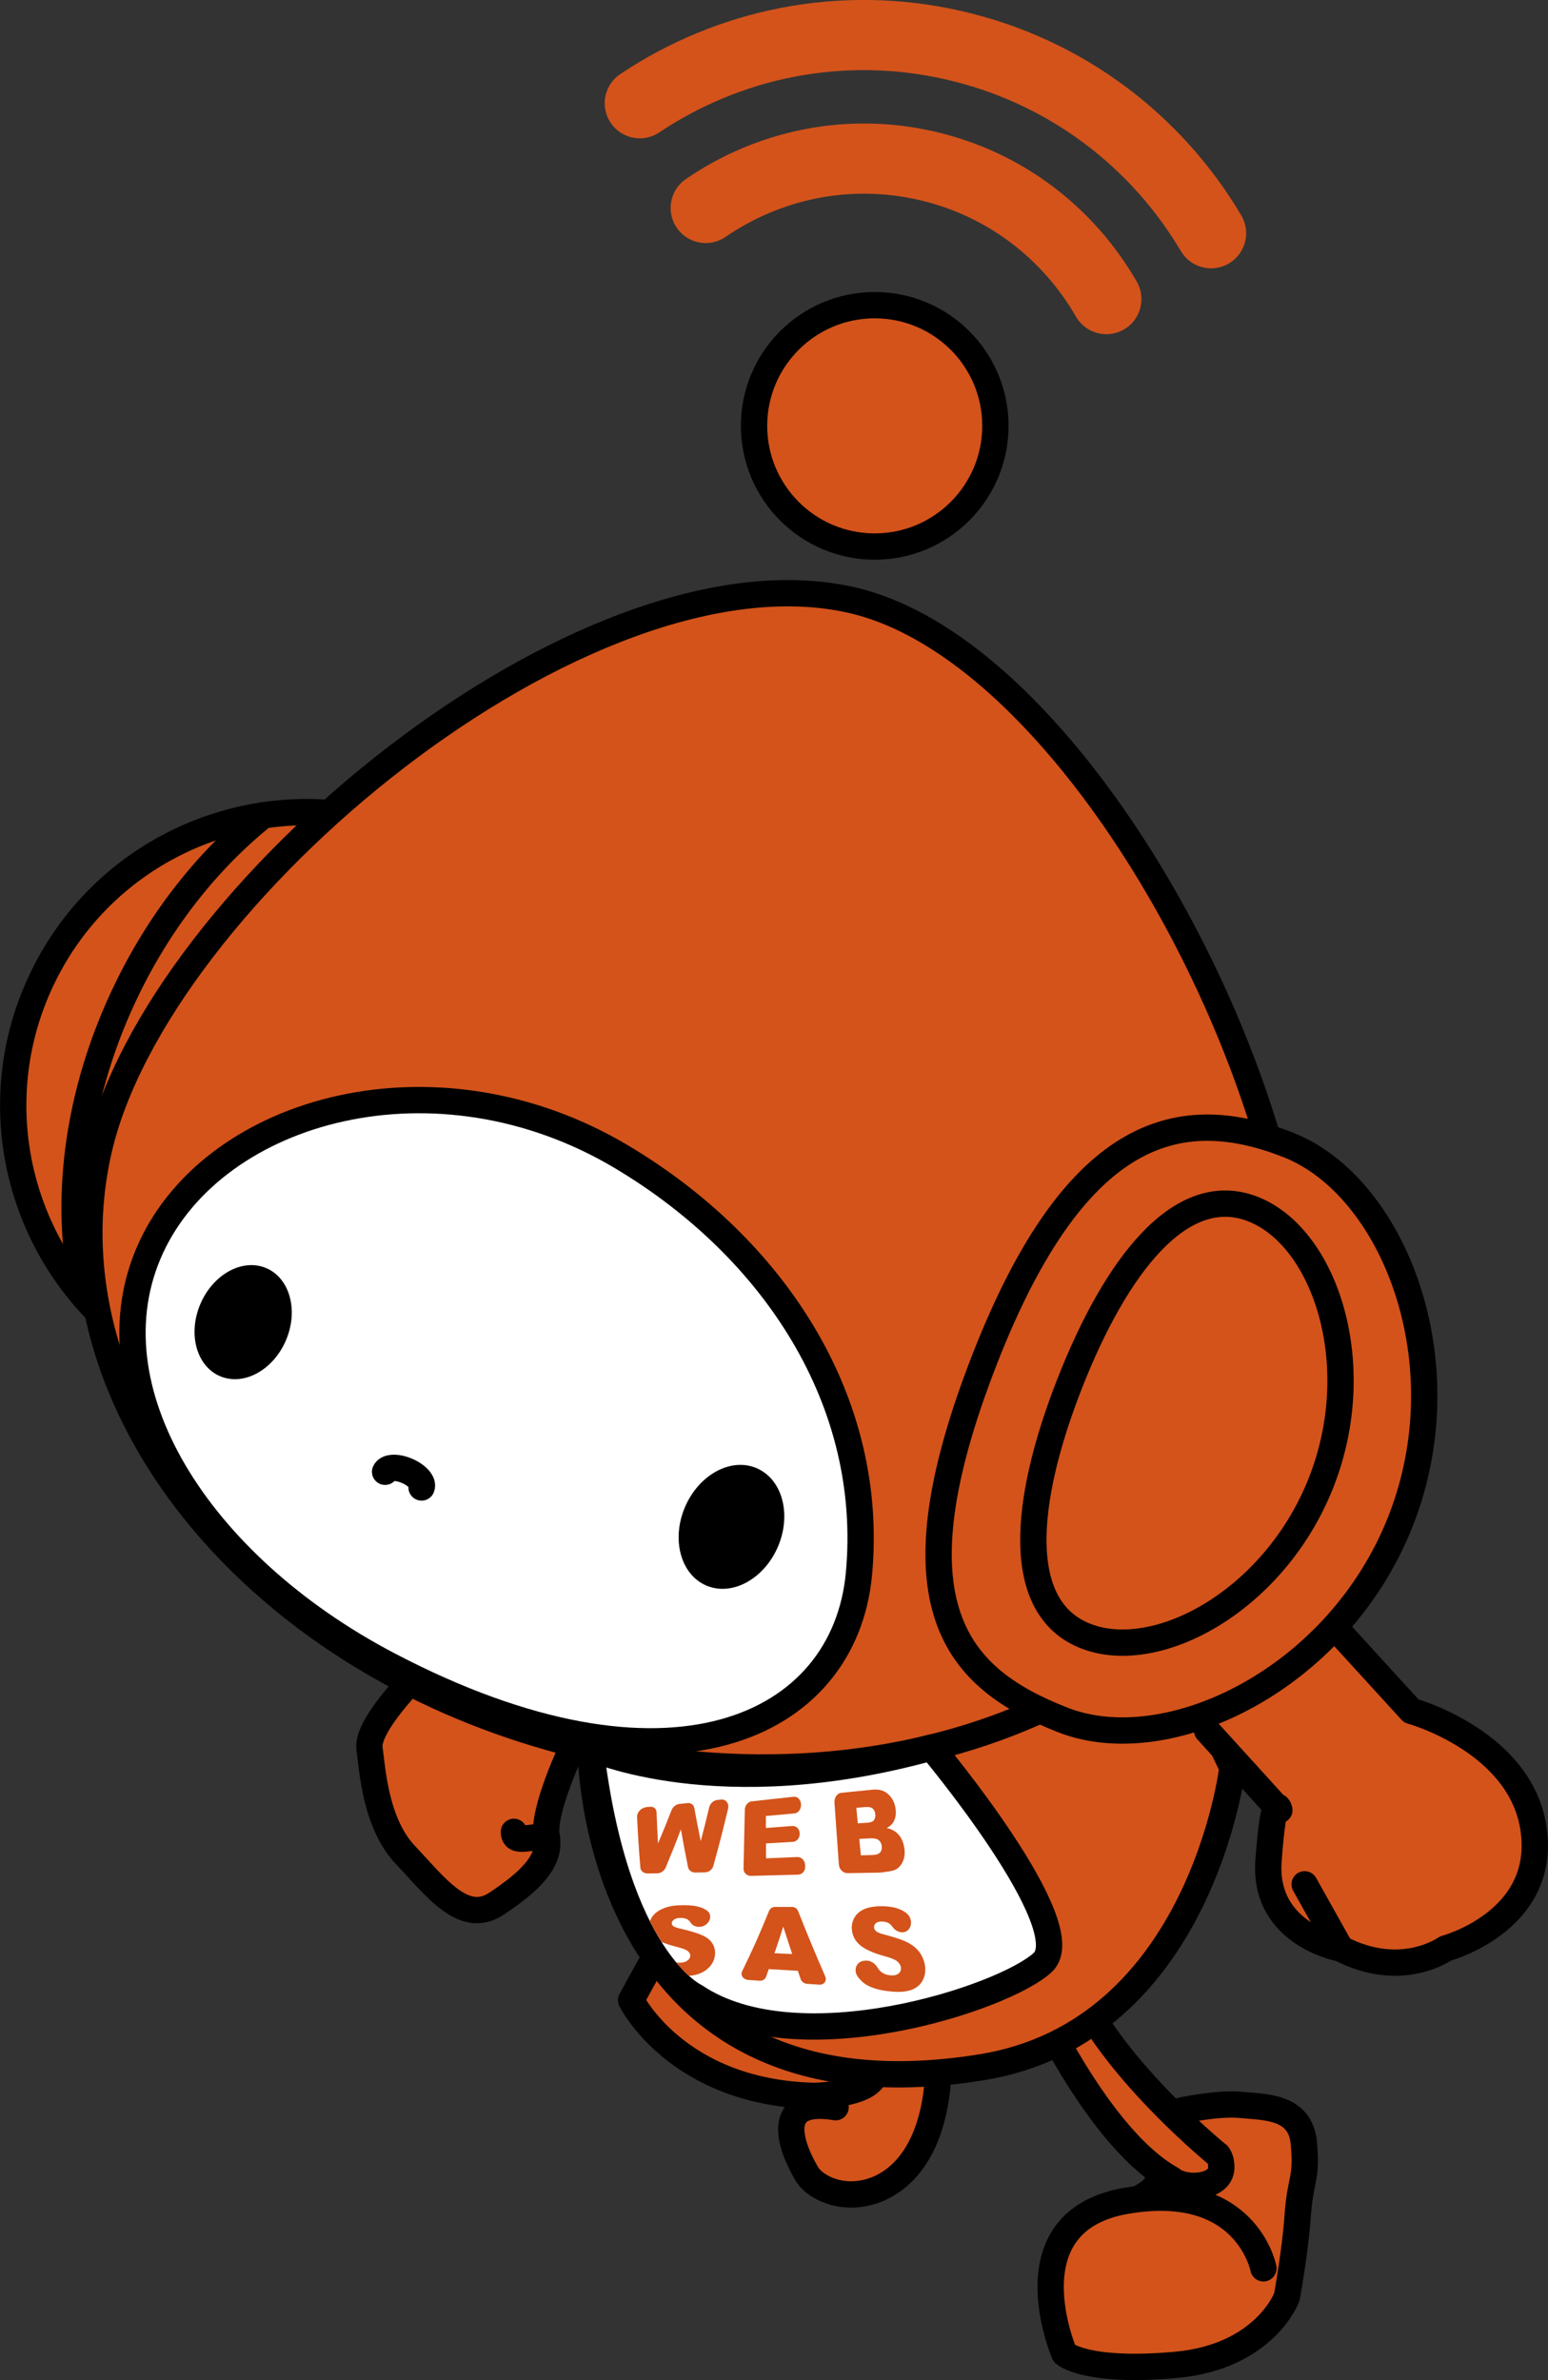 <?xml version="1.0" encoding="UTF-8"?>
<svg id="a" data-name="レイヤー 1" xmlns="http://www.w3.org/2000/svg" viewBox="0 0 176.51 271.33">
  <rect x="0" y="0" width="176.51" height="271.33" fill="#333333" stroke="none"/>
  <defs>
    <style>
      .b, .c, .d {
        stroke-linejoin: round;
      }

      .b, .c, .d, .e, .f, .g {
        stroke: #000;
        stroke-width: 3px;
      }

      .b, .c, .d, .f, .h {
        stroke-linecap: round;
      }

      .b, .e {
        fill: #fff;
      }

      .i, .j {
        stroke-width: 0px;
      }

      .c, .f, .h {
        fill: none;
      }

      .d, .j, .g {
        fill: #d3531b;
      }

      .e, .f, .g, .h {
        stroke-miterlimit: 10;
      }

      .h {
        stroke: #d3531b;
        stroke-width: 8px;
      }
    </style>
  </defs>
  <path class="d" d="m107.02,235.73c-.06-3.65-5.77-8.36-8.4-4.87-2.62,3.49-6.8,4.78-3.34,9.37-8.82-1.46-3.42,7.36-3.42,7.36.88,1.77,3.33,2.35,3.33,2.35,4.34,1.16,11.44-1.68,11.83-14.22"/>
  <path class="d" d="m75.98,220.73l-4.02,7.3s5.15,10.5,20.8,10.91c0,0,9.88-.1,6.18-4.58-3.71-4.48-5.97,2.75-22.95-13.63Z"/>
  <g>
    <path class="d" d="m144.06,258.6s-1.92-10.01-15.57-7.71c-13.66,2.29-7.13,17.42-7.13,17.42,0,0,2.3,2.21,12.6,1.31,10.3-.9,12.78-7.77,12.78-7.77,0,0,.96-5.34,1.21-9.03.32-4.66,1.1-4.19.72-8.48s-4.53-4.1-7.14-4.37-6.81.64-6.81.64l-2.34,6.09c-.48,1.79.18,2.49-2.4,3.88"/>
    <path class="d" d="m138.85,245.66h0s-16.07-13.09-17.34-23.53l-4.99,2.55s7.86,18.66,17.07,23.77c.42.39,1.42.75,2.51.75,1.7,0,3.16-.71,3.16-2.11,0-.5-.1-1.05-.4-1.44Z"/>
  </g>
  <path class="g" d="m67.34,199.26h0s-.08,43.61,44.57,36.42c25.05-4.03,28.62-34.17,28.62-34.17l-11.12-23.13-62.07,20.88Z"/>
  <path class="g" d="m47.62,190.89s-5.85,5.76-5.49,8.44c.36,2.68.72,8.58,4.11,12.16,3.4,3.58,6.62,8.05,10.37,5.54,3.76-2.5,6.26-4.83,5.72-7.69-.54-2.86,3.04-10.37,3.04-10.37"/>
  <path class="d" d="m152.15,185.46l8.76,9.59s12.77,3.5,14,13.8c1.24,10.29-10.09,13.29-10.09,13.29,0,0-5,3.62-11.97,0,0,0-8.83-1.56-8.21-10,.62-8.44,1.24-5.78,1.24-5.78l-8.24-9.07"/>
  <circle class="g" cx="99.74" cy="48.55" r="13.76"/>
  <path class="h" d="m126.15,34.1c-4.29-7.45-11.52-13.17-20.56-15.22-9.04-2.06-18.04-.03-25.12,4.83"/>
  <path class="h" d="m138.09,26.59c-6.21-10.49-16.55-18.52-29.38-21.44-12.83-2.92-25.62-.16-35.76,6.62"/>
  <path class="d" d="m22.33,115.27c3.68-7.51,10.79-15.13,19.74-21.92h0c-14.7-3.21-30.24,3.86-37.15,17.98-8.12,16.59-1.26,36.63,15.34,44.75,1.03.51,2.08.95,3.14,1.34-6.57-14.02-7.44-29.11-1.06-42.16Z"/>
  <path class="c" d="m9.66,147.94c-2.48-10.49-1.02-23.24,4.89-35.32,3.96-8.1,9.39-14.79,15.49-19.68"/>
  <path class="g" d="m26.75,177.36c10.06,10.2,24.13,18.15,40.59,21.9,37.59,8.55,73.42-8.08,80.03-37.15,6.61-29.07-22.44-87.37-50.27-93.7-30.44-6.92-79.24,33.67-85.85,62.74-3.72,16.34,2.59,33.12,15.5,46.21"/>
  <path class="e" d="m97.94,179.43c-1.63,17.52-21.66,27.16-53.69,10.36-21.73-11.4-34.4-31.54-27.04-47.53,7.36-15.99,32.61-22.94,53.69-10.36,17.41,10.39,28.87,27.89,27.04,47.53Z"/>
  <ellipse class="i" cx="27.73" cy="150.73" rx="6.7" ry="5.3" transform="translate(-121.68 116.58) rotate(-66.7)"/>
  <ellipse class="i" cx="83.41" cy="174.08" rx="7.28" ry="5.76" transform="translate(-109.47 181.82) rotate(-66.7)"/>
  <path class="f" d="m43.91,167.79c.24-.55,1.36-.6,2.51-.1,1.15.49,1.89,1.34,1.65,1.89"/>
  <path class="d" d="m159.72,173.37c-7.1,18.1-26.56,27.41-38.54,22.71-11.98-4.69-19.97-12.88-8.84-41.28,10.51-26.81,22.56-28.98,34.54-24.28s19.94,24.74,12.84,42.85Z"/>
  <path class="d" d="m150.66,168.97c-5.27,13.44-18.68,20.76-26.87,17.55-8.19-3.21-7.09-15.35-1.82-28.79,5.27-13.44,12.71-23.1,20.9-19.89,8.19,3.21,13.06,17.69,7.79,31.13Z"/>
  <line class="c" x1="152.86" y1="222.14" x2="148.76" y2="214.82"/>
  <path class="b" d="m106.22,199.23s17.09,20.42,12.67,24.51c-4.42,4.09-27.9,11.76-39.64,3.86,0,0-9.08-4.16-11.92-28.35,0,0,14.59,6.7,38.88-.03Z"/>
  <path class="c" d="m62.34,209.47c-1.89-.24-3.74.82-3.74-.63"/>
  <path class="j" d="m73.65,206.02c.19-.02.29-.03.48-.04.41-.04.72.22.73.62.06,1.41.09,2.13.17,3.56.63-1.5.94-2.25,1.54-3.78.15-.39.52-.68.9-.72.38-.04.56-.06.94-.1.38-.04.69.19.76.57.27,1.49.42,2.25.73,3.77.4-1.53.6-2.31.97-3.86.11-.44.48-.78.89-.83.19-.02.28-.03.47-.05.54-.06.93.45.79,1.04-.63,2.64-.97,3.94-1.68,6.52-.12.42-.52.73-.96.74-.43,0-.65.01-1.09.02-.42,0-.77-.25-.84-.63-.35-1.74-.51-2.6-.81-4.3-.67,1.77-1.02,2.64-1.74,4.37-.16.38-.56.65-.98.65-.43,0-.65,0-1.09.01-.44,0-.78-.27-.81-.65-.19-2.35-.27-3.51-.38-5.8-.02-.51.47-1.04,1.02-1.09Z"/>
  <path class="j" d="m85.73,205.36c1.91-.21,2.86-.32,4.77-.52.43-.05.8.32.83.83,0,.03,0,.05,0,.09.03.5-.31.94-.75.98-1.3.12-1.95.17-3.25.29,0,.55,0,.82,0,1.37,1.2-.09,1.8-.14,3.01-.23.45-.03.83.35.85.85h0c.02.5-.32.93-.78.96-1.23.07-1.84.11-3.07.18,0,.68,0,1.02.01,1.7,1.42-.06,2.13-.09,3.56-.15.46-.02.86.37.89.88,0,.08,0,.12.01.2.03.5-.34.92-.81.93-2.15.05-3.23.08-5.38.14-.47.01-.85-.36-.84-.84.06-2.69.09-4.03.15-6.72.01-.48.37-.9.8-.95Z"/>
  <path class="j" d="m95.15,205.49c-.04-.56.31-1.05.78-1.1,1.43-.15,2.14-.22,3.57-.36.74-.07,1.33.1,1.79.53.46.42.74.98.83,1.66.08.57,0,1.07-.24,1.49-.16.28-.42.51-.78.69.6.13,1.06.4,1.39.79.33.39.54.9.63,1.52.07.5.04.96-.11,1.36-.15.4-.38.72-.7.96-.2.15-.51.25-.95.32-.57.09-.96.14-1.15.14-1.42.02-2.13.03-3.55.06-.52.01-.97-.43-1.01-.99-.2-2.83-.3-4.24-.5-7.07Zm2.66,2.38c.43-.03.64-.04,1.07-.07.38-.02.64-.12.77-.29.13-.17.18-.4.15-.7-.03-.27-.13-.48-.3-.63-.16-.14-.43-.2-.8-.17-.43.03-.64.05-1.06.09.07.7.1,1.06.17,1.76Zm.35,3.65c.52-.02.78-.03,1.3-.04.44-.01.74-.11.9-.3s.22-.43.18-.73c-.03-.28-.15-.5-.34-.66-.19-.16-.51-.23-.95-.21-.51.02-.76.04-1.27.06.07.75.11,1.13.18,1.88Z"/>
  <path class="j" d="m80.92,224.22c.37-.41.57-.88.61-1.4.04-.44-.06-.85-.27-1.21-.21-.37-.57-.68-1.08-.93s-1.36-.52-2.54-.79c-.48-.11-.78-.22-.89-.32-.12-.1-.17-.22-.15-.34.02-.17.13-.31.3-.42.18-.11.43-.17.74-.16.39.01.68.1.88.26.08.06.14.14.19.23.19.33.58.54,1.02.53,1.09-.02,1.68-1.28.88-1.86,0,0-.02-.01-.03-.02-.55-.39-1.38-.58-2.49-.59-.91-.01-1.64.08-2.19.27-.55.19-.99.45-1.32.79-.23.24-.37.49-.47.76.45.89.89,1.67,1.33,2.37.43.19.96.37,1.61.53.74.18,1.21.36,1.4.53.19.17.28.36.25.57-.02.22-.16.4-.4.55-.24.15-.57.21-.98.18-.08,0-.14-.02-.22-.03.54.66,1.04,1.16,1.45,1.54.3-.03.6-.07.85-.14.63-.18,1.13-.47,1.5-.89Z"/>
  <path class="j" d="m90.95,224.68c-1.32-.08-1.98-.11-3.29-.19-.12.35-.19.53-.31.88-.1.29-.41.47-.75.44-.52-.04-.78-.05-1.3-.09-.54-.04-.9-.53-.69-.96,1.31-2.7,1.93-4.08,3.08-6.91.11-.27.38-.45.67-.45.78,0,1.17,0,1.96,0,.3,0,.57.19.68.46,1.16,2.92,1.78,4.42,3.1,7.47.21.49-.14.97-.68.93-.55-.04-.83-.06-1.38-.09-.34-.02-.65-.25-.75-.56-.13-.38-.2-.57-.32-.95Zm-.62-1.91c-.42-1.26-.62-1.89-1.02-3.13-.39,1.23-.59,1.84-1,3.04.81.04,1.21.05,2.02.09Z"/>
  <path class="j" d="m98.63,223.52c.06,0,.1,0,.16,0,.52,0,1,.33,1.28.81.05.08.1.15.15.22.33.4.78.61,1.34.65.41.03.72-.05.92-.23s.28-.4.25-.66c-.03-.25-.16-.47-.39-.68-.23-.21-.74-.42-1.52-.63-1.27-.35-2.19-.77-2.76-1.25-.57-.49-.87-1.08-.93-1.8-.04-.47.06-.91.29-1.32.23-.41.6-.74,1.1-.97s1.2-.35,2.11-.34c1.11.01,1.99.25,2.64.72.01,0,.02.01.03.02.95.7.67,2.21-.4,2.23h0c-.43.01-.88-.24-1.15-.64-.08-.11-.16-.2-.25-.28-.24-.2-.56-.3-.94-.31-.32,0-.55.06-.7.2-.15.14-.21.31-.19.51.01.15.1.28.24.41.14.12.46.25.97.38,1.24.32,2.15.64,2.72.95.57.31,1,.69,1.3,1.13s.49.93.57,1.45c.09.62,0,1.18-.26,1.68-.26.5-.68.85-1.25,1.07-.57.22-1.32.29-2.24.21-1.62-.13-2.77-.52-3.44-1.16-.16-.16-.31-.32-.44-.49-.62-.82-.16-1.86.79-1.87Z"/>
</svg>